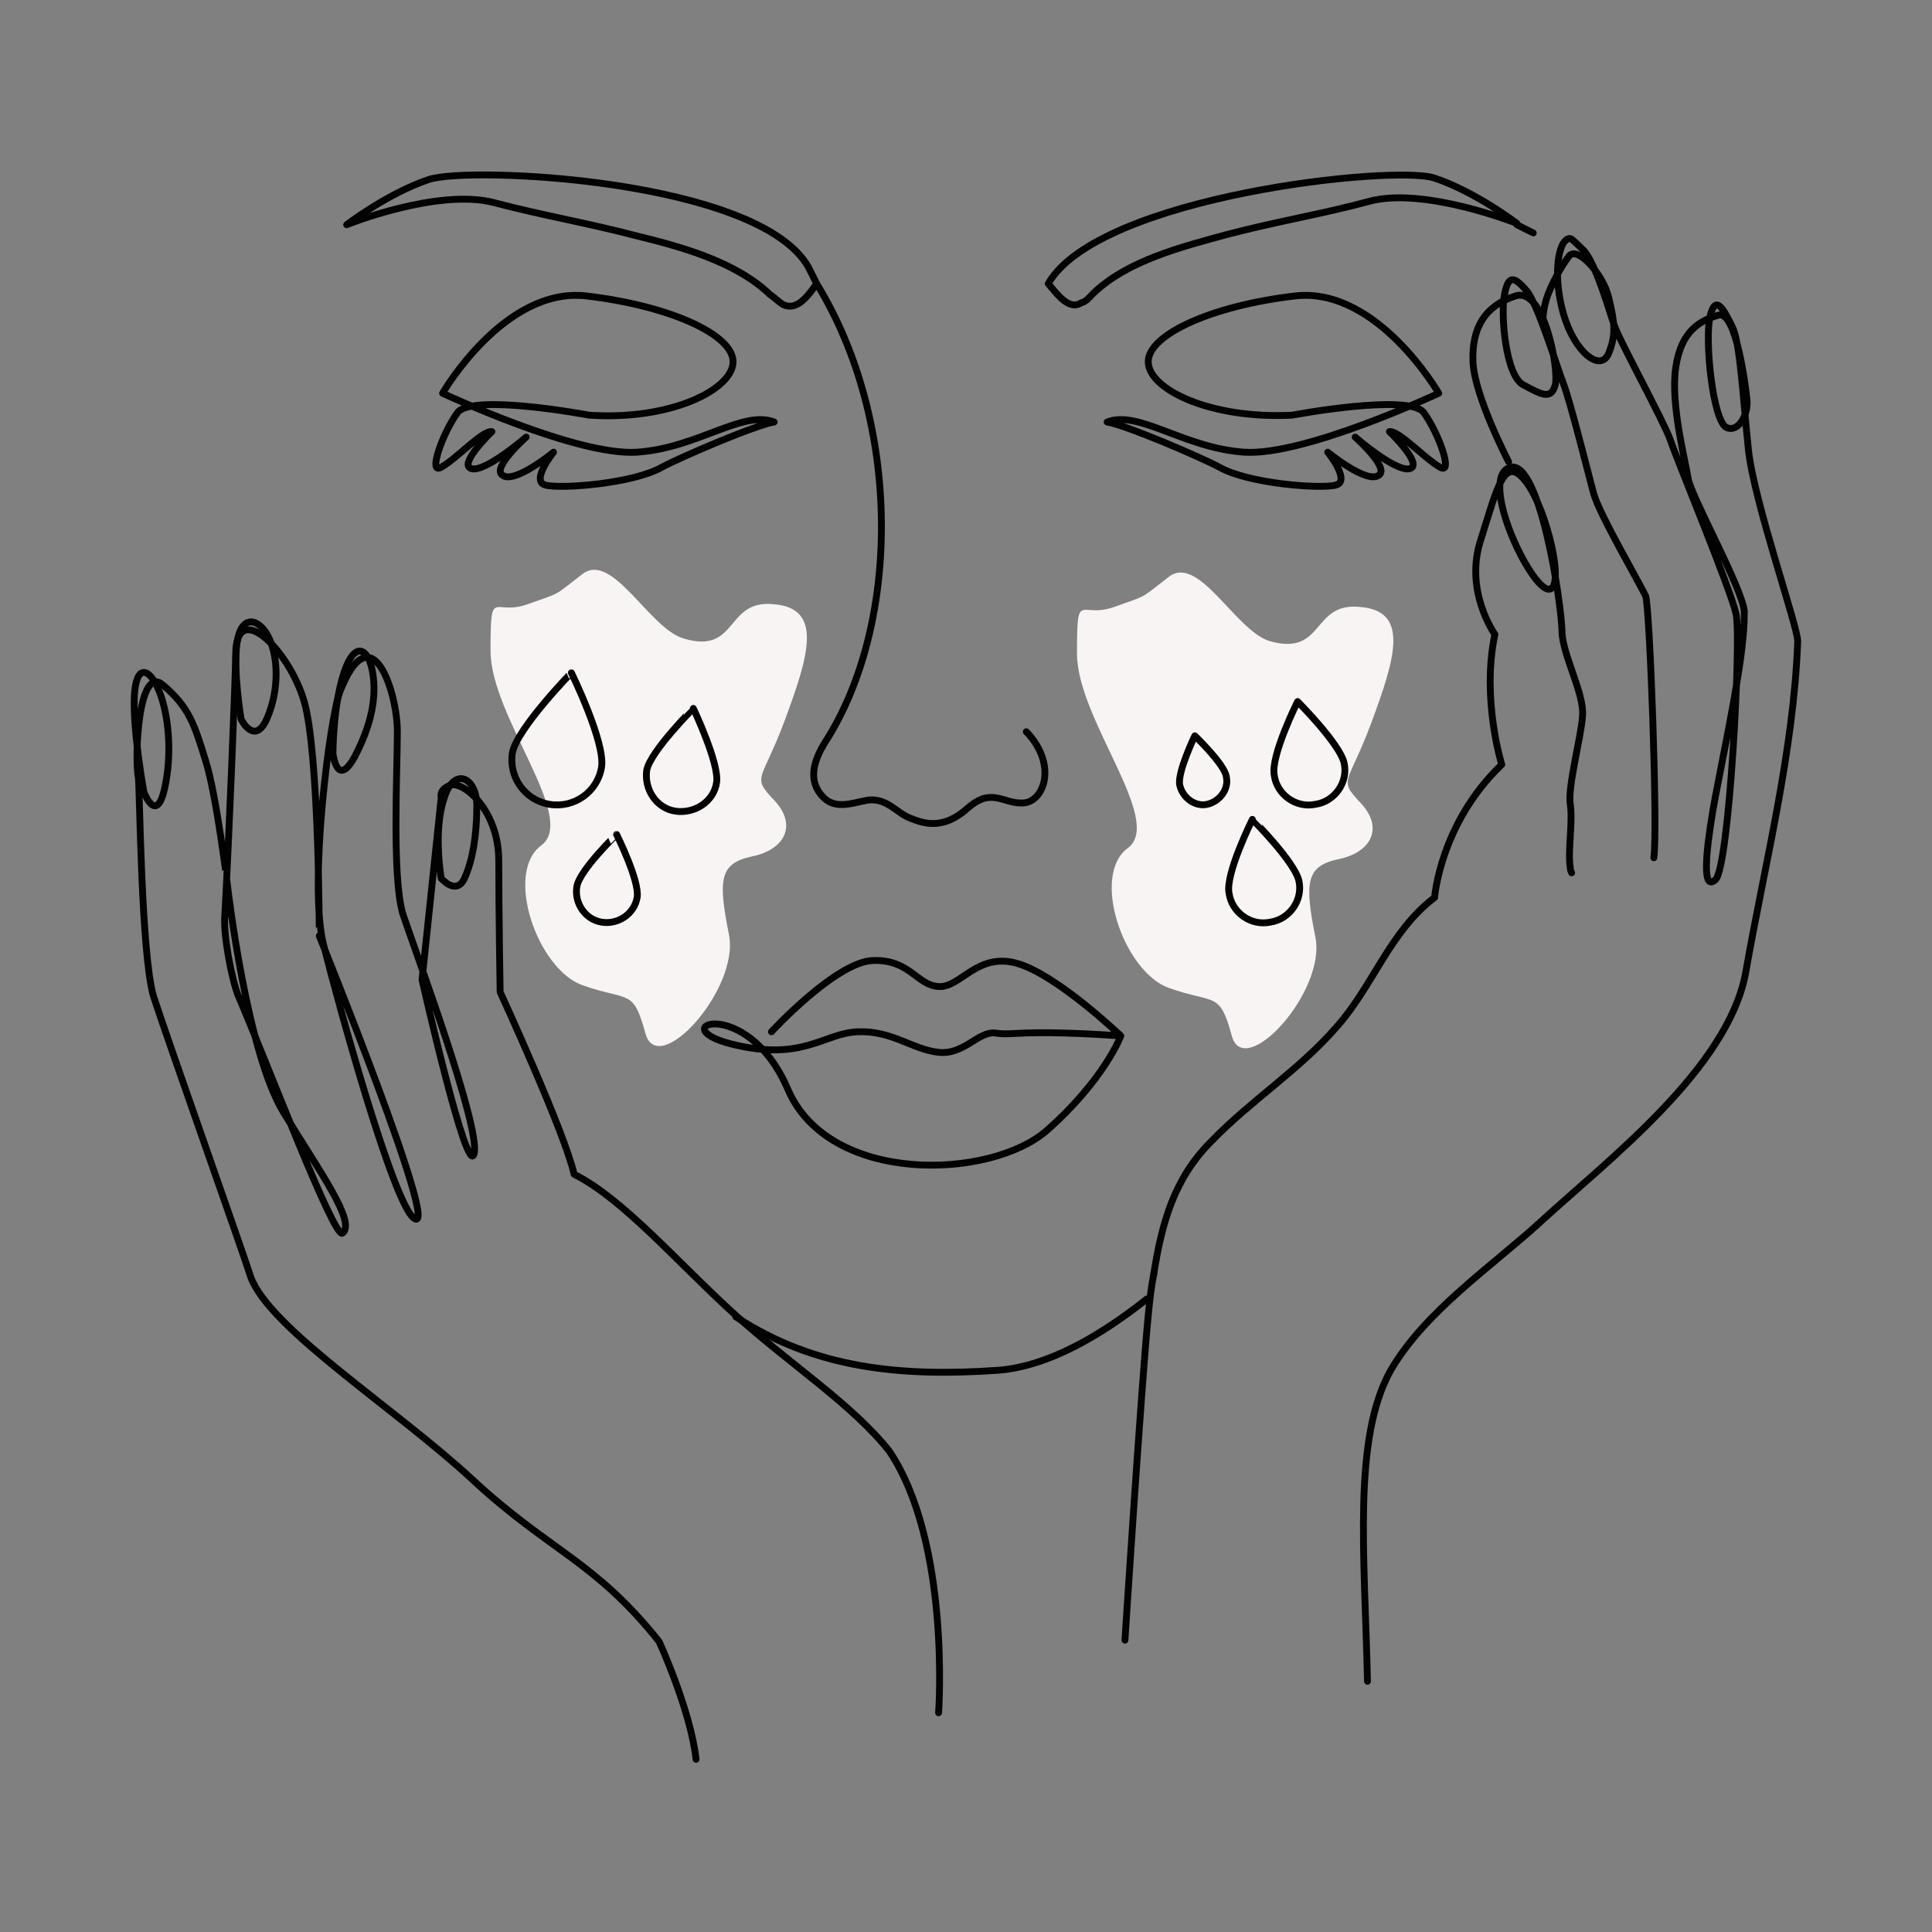 <?xml version="1.0" encoding="utf-8"?>
<!-- Generator: Adobe Illustrator 26.3.1, SVG Export Plug-In . SVG Version: 6.00 Build 0)  -->
<svg version="1.1" id="Layer_1" xmlns="http://www.w3.org/2000/svg" xmlns:xlink="http://www.w3.org/1999/xlink" x="0px" y="0px"
	 viewBox="0 0 141 141" style="enable-background:new 0 0 141 141;" xml:space="preserve">
<rect x="0" y="0" width="141" height="141" fill="#808080" stroke="none"/>
<style type="text/css">
	.st0{fill:#EECFD6;}
	.st1{fill:#F8F4F3;}
	.st2{fill:none;stroke:#3F3E39;stroke-width:0.5;stroke-linecap:round;stroke-linejoin:round;stroke-miterlimit:10;}
	.st3{fill:#FBD9D4;}
	.st4{fill:none;stroke:#3F3E39;stroke-width:0.5;stroke-linecap:round;stroke-linejoin:round;}
	.st5{fill:#3F3E39;}
	.st6{fill:none;stroke:#020203;stroke-width:0.5;stroke-miterlimit:10;}
	.st7{fill:#FFFFFF;stroke:#020203;stroke-width:0.5;stroke-miterlimit:10;}
	.st8{fill:#020203;}
	
		.st9{fill:none;stroke:#020203;stroke-width:0.5;stroke-linecap:round;stroke-linejoin:round;stroke-miterlimit:10;stroke-dasharray:0,5;}
	
		.st10{fill:none;stroke:#020203;stroke-width:0.5;stroke-linecap:round;stroke-linejoin:round;stroke-miterlimit:10;stroke-dasharray:0,1;}
	.st11{fill:#C1E2DB;}
	.st12{fill:none;stroke:#020203;stroke-width:0.5;stroke-linecap:round;stroke-linejoin:round;stroke-miterlimit:10;}
	.st13{fill:#FFFFFF;stroke:#3F3E39;stroke-width:0.5;stroke-linecap:round;stroke-linejoin:round;stroke-miterlimit:10;}
	.st14{fill:#4F4B4C;}
	.st15{fill:none;}
</style>
<g>
	<g>
		<path class="st1" d="M49.9,46.6c-2.5-0.7-5.2-6.4-7.4-4.7c-2.2,1.7-1.5,1.3-4,2.2s-2.7-1.4-2.7,3.4s6.4,12.2,3.7,14.2
			c-2.7,2-0.3,9,3,10.2c3.4,1.2,3.7,0.2,4.6,3.5c0.9,3.4,6.9-3.2,6.1-7.2c-0.8-4-0.7-5.2,1.7-5.7c2.4-0.5,3.3-2.3,1.6-4.1
			c-1.7-1.8-0.9-1.3,0.8-5.9c1.7-4.6,2.8-8.1-0.8-8.4C52.9,43.7,53.9,47.8,49.9,46.6z"/>
		<path class="st1" d="M92.7,46.8c-2.5-0.7-5.2-6.4-7.4-4.7s-1.5,1.3-4,2.2c-2.5,0.9-2.7-1.4-2.7,3.4s6.4,12.2,3.7,14.2
			c-2.7,2-0.3,9,3,10.2c3.4,1.2,3.7,0.2,4.6,3.5s6.9-3.2,6.1-7.2c-0.8-4-0.7-5.2,1.7-5.7c2.4-0.5,3.3-2.3,1.6-4.1
			c-1.7-1.8-0.9-1.3,0.8-5.9c1.7-4.6,2.8-8.1-0.8-8.4C95.7,43.9,96.7,47.9,92.7,46.8z"/>
		<path class="st12" d="M81.8,75.6c-7.4-0.5-7.8,0-9.1-0.2c-1.3-0.2-2.3,1.6-4.2,1.4c-1.9-0.2-3.4-1.6-5.9-1.5
			c-2.5,0.1-4,2.2-9.2,0.9s1.1-3.7,4.1,3.3s14.8,6.6,18.9,3C80.6,78.8,81.8,75.6,81.8,75.6s-4.7-4.5-7.6-5.3
			c-2.9-0.8-4.1,1.8-5.7,1.7c-1.6-0.1-2.1-2-4.8-1.9c-2.7,0.1-7.4,5.2-7.4,5.2"/>
		<path class="st12" d="M53.7,96.1c5.8,3.8,12.1,4.4,19.2,3.9c3.6-0.3,7.4-2.5,10.8-5.2"/>
		<path class="st12" d="M56.5,30.8c-2.3-0.9-5.6,1.9-10,2.2c-4.4,0.3-14.2-4.3-14.2-4.3s4.5-7.8,10.5-7.1c6,0.7,10.7,2.8,10.7,4.8
			S49,30.7,43,30.3c0,0-8.5-1.6-9.6-0.2c-1.1,1.5-2.2,4.6-1.2,4c1.1-0.6,3-2.7,3.7-2.6c0,0-2.5,2.4-1.5,2.7c1,0.3,4-2.3,4-2.3
			s-2.6,2.3-1.7,2.8c0.9,0.6,3.7-1.7,3.7-1.7s-1.7,2.1-0.6,2.4c1.1,0.3,6.4-0.1,8.5-1.3C49.8,33.3,55.2,31,56.5,30.8z"/>
		<path class="st12" d="M80.8,30.8c2.3-0.9,5.6,1.9,10,2.2c4.4,0.3,14.2-4.3,14.2-4.3s-4.5-7.8-10.5-7.1c-6,0.7-10.7,2.8-10.7,4.8
			s4.5,4.2,10.5,3.9c0,0,8.5-1.6,9.6-0.2c1.1,1.5,2.2,4.6,1.2,4c-1.1-0.6-3-2.7-3.7-2.6c0,0,2.5,2.4,1.5,2.7c-1,0.3-4-2.3-4-2.3
			s2.6,2.3,1.7,2.8c-0.9,0.6-3.7-1.7-3.7-1.7s1.7,2.1,0.6,2.4c-1.1,0.3-6.4-0.1-8.5-1.3C87.5,33.3,82.1,31,80.8,30.8z"/>
		<path class="st12" d="M59.6,20.7c6.2,10.1,6.2,24.8,0.6,33.5c-0.8,1.3-1.3,2.8-0.1,4c0.9,0.9,2.1,0.4,3.2,0.2
			c1.4-0.2,2.1,0.9,3.1,1.3s2.4,0.9,4.2-0.7s2.6-0.3,4.1-0.4s2.5-2.8,0.2-5.2"/>
		<path class="st12" d="M76.5,20.7c3.7-6.4,25.3-8.7,28.2-7.7c3,1,6,3.3,6,3.3s-6.8-2.7-10.8-1.6c-3.3,0.9-6.9,1.5-10.3,2.4
			c-3.3,0.9-7.3,1.9-9.8,4.3c-0.3,0.3-0.5,0.6-0.9,0.7C78,22.7,77.1,21.4,76.5,20.7"/>
		<path class="st12" d="M59.6,20.7c-0.5,0.7-1.4,2.1-2.5,1.5c-0.3-0.2-0.6-0.5-0.9-0.7c-2.5-2.4-6.5-3.5-9.8-4.3
			c-3.4-0.9-6.9-1.5-10.3-2.4c-4.1-1.1-10.8,1.6-10.8,1.6s3-2.3,6-3.3s24.1,0,27.7,6.4L59.6,20.7z"/>
		<path class="st12" d="M98.1,55.7c0.3,1.4-0.7,2.8-2.1,3c-1.4,0.3-2.8-0.7-3-2.1c-0.3-1.4,1.7-5.4,1.7-5.4S97.8,54.3,98.1,55.7z"/>
		<path class="st12" d="M94.8,64.3c0.3,1.4-0.7,2.8-2.1,3c-1.4,0.3-2.8-0.7-3-2.1c-0.3-1.4,1.7-5.4,1.7-5.4S94.5,62.9,94.8,64.3z"/>
		<path class="st12" d="M89.5,56.7c0.2,0.9-0.5,1.8-1.4,2c-0.9,0.2-1.8-0.5-2-1.4c-0.2-0.9,1.1-3.6,1.1-3.6S89.4,55.8,89.5,56.7z"/>
		<path class="st12" d="M37.4,54.9c-0.3,1.8,0.9,3.5,2.7,3.8s3.5-0.9,3.8-2.7c0.3-1.8-2.2-6.9-2.2-6.9S37.8,53.1,37.4,54.9z"/>
		<path class="st12" d="M42.1,64.7c-0.2,1.2,0.6,2.4,1.8,2.6c1.2,0.2,2.4-0.6,2.6-1.8c0.2-1.2-1.5-4.6-1.5-4.6S42.3,63.5,42.1,64.7z
			"/>
		<path class="st12" d="M47.2,56.2c-0.2,1.4,0.7,2.8,2.1,3c1.4,0.2,2.8-0.7,3-2.1s-1.7-5.4-1.7-5.4S47.5,54.8,47.2,56.2z"/>
		<line class="st12" x1="110.7" y1="16.4" x2="111.9" y2="17"/>
		<g>
			<path class="st12" d="M68.5,125c0,0,0.9-12.4-3.6-19.1c-2.7-3.4-7.2-6.3-11.2-9.9c-4.3-3.9-8.2-8.5-11.8-10.3
				c-0.7-3.1-5.4-13.3-5.4-13.3s-0.1-5.9-0.1-9.6s-2.6-5.8-3.5-5.5c-0.9,0.3-0.7,0.9-0.7,0.9l-1.4,13.3c0,0,3.3,14.6,3.8,12.7
				c0.5-1.9-4.3-14.8-5.2-17.5c-0.8-2.7-0.4-10.4-0.4-13.3s-1.9-8.8-4.2-2.9c-0.7,1.8-2.3,13.9-1.2,18.4c1.1,4.4,5.1,18.9,6.6,20
				c2.1,1.6-6.9-20.6-6.9-20.6S23.3,55,22.2,51.2c-1.1-3.8-5-7.6-5-3.4c0,1.2-0.5,13.8-0.8,19.1c-0.1,1.3,0.5,4.6,1,5.8
				c2.1,4.9,7,17.8,7.6,17.3c1-0.8-1.6-4.4-4.3-8.8s-4.1-16.6-4.1-16.6S15.8,58,15,55.5c-0.8-2.6-1.2-3.9-3.1-5.5
				c-1.8-1.6-2.1,5.3-1.8,6.8c0.1,0.8,0.2,12.8,1.1,15.9c1,3.1,6.5,18.6,7.1,20.5c1.4,3.8,10.6,9.6,16.2,14.8s8.9,5.9,13.6,11.8
				c0,0,2.3,5,2.7,8.6"/>
			<path class="st12" d="M32.2,64.1c0,0,1.1,1.3,1.7,0c0.6-1.3,0.9-3.2,0.9-5.3c0-2.1-1.7-2.9-2.4-0.5
				C31.6,60.7,32.2,64.1,32.2,64.1z"/>
			<path class="st12" d="M24.3,55c0,0,0.3,2.6,1.6,0.2c1.2-2.3,1.6-4.3,1.3-6.1c-0.3-1.8-1.3-2.4-2.1,0S24.3,55,24.3,55z"/>
			<path class="st12" d="M17.6,52.5c0,0,1,2,1.9-0.1c0.9-2.1,0.8-4.5,0.1-5.9s-2-1.7-2.3,0.4S17.6,52.5,17.6,52.5z"/>
			<path class="st12" d="M10.5,57.8c0,0,0.9,2.4,1.5-0.2s0.3-5.5-0.4-7.2c-0.7-1.7-1.7-2-1.8,0.5C9.7,53.4,10.5,57.8,10.5,57.8z"/>
		</g>
	</g>
	<g>
		<path class="st12" d="M120.7,62.6c0.3-2-0.3-18.4-0.6-19.1c-0.3-0.7-3.4-6-3.8-7.5c-0.4-1.5-1.7-6.7-2.2-8
			c-0.5-1.3-1.9-5.9-2.7-6.8s-1.3-1.3-1.6,0.3c-0.3,1.5,0.1,6,1.4,6.6c1.3,0.7,2,1.1,2.3,0s-0.8-7.2-2.9-6.5
			c-2.2,0.7-3.2,2.3-3.1,4.8s2.6,7.3,2.6,7.3"/>
		<path class="st12" d="M84.2,93c0.6-3.8,1.5-7,4.2-9.7c2.9-3,6.4-5.2,9.1-8.3c2.7-3,3.9-7,7.2-9.5c0,0,0.4-5.4,4.9-9.7
			c0,0-1.5-4.8-0.5-9.5c0,0-2.3-3.2-1-7c1.2-3.8,1.7-6.2,3.3-4.1c1.5,2,2.9,7.9,1.6,7.8s-4.9-7.6-3-8.8c2.3-1.4,4,10,4,12
			c0.1,1.7,1.6,4.4,1.5,6s-1.1,5.2-0.9,6.5c0.2,1.3-0.2,3.5,0,4.6c0,0.1,0,0.2,0.1,0.4"/>
		<path class="st12" d="M82.1,119.7c0,0,1.2-18.6,1.7-23.7c0.1-1,0.2-2,0.4-3"/>
		<path class="st12" d="M99.8,122.7c-0.2-9.2-1.1-17.7,1.7-22.7c2.5-4.3,7.4-7.6,10.9-10.8c4.9-4.5,13.7-11.2,15-18.2
			c1.4-8,3.5-16.1,3.8-24.2c0-1.1-3.2-10.2-3.6-14s-0.6-7.9-1.2-9c-0.6-1.2-1.2-2.4-1.6-0.7c-0.4,1.7,0.2,7.6,1.2,8.1
			c0.9,0.4,1.6-1,1.5-2c-0.1-1-0.8-6.6-2.1-6.2s-2.7,1.1-3.1,3.8s0.7,6.8,0.9,8.1s3.9,7.9,4.1,9.7c0,0.4,0,1.1-0.1,2
			c-0.3,3.4-1.8,10.2-2.2,12.6c-0.5,3-0.8,5.9,0.2,5c1-0.9,1.9-17.6,1.5-19.4s-4.3-11.2-4.8-12.7c-0.5-1.4-3.8-7.4-4.1-8.4
			c-0.3-0.8-1.3-4.4-2.2-5.4c-0.2-0.2-0.9-0.9-1-0.9c-0.9,0-1.3,2.7-0.5,5.5c0.8,2.8,2.7,4.3,3.3,2.9c0.6-1.5,0.4-2.4,0-4.1
			c-0.4-1.7-2.3-3.8-2.9-3c-0.6,0.8-1.3,2.1-1.6,3s-0.3,1.7-0.3,1.7"/>
	</g>
</g>
</svg>
